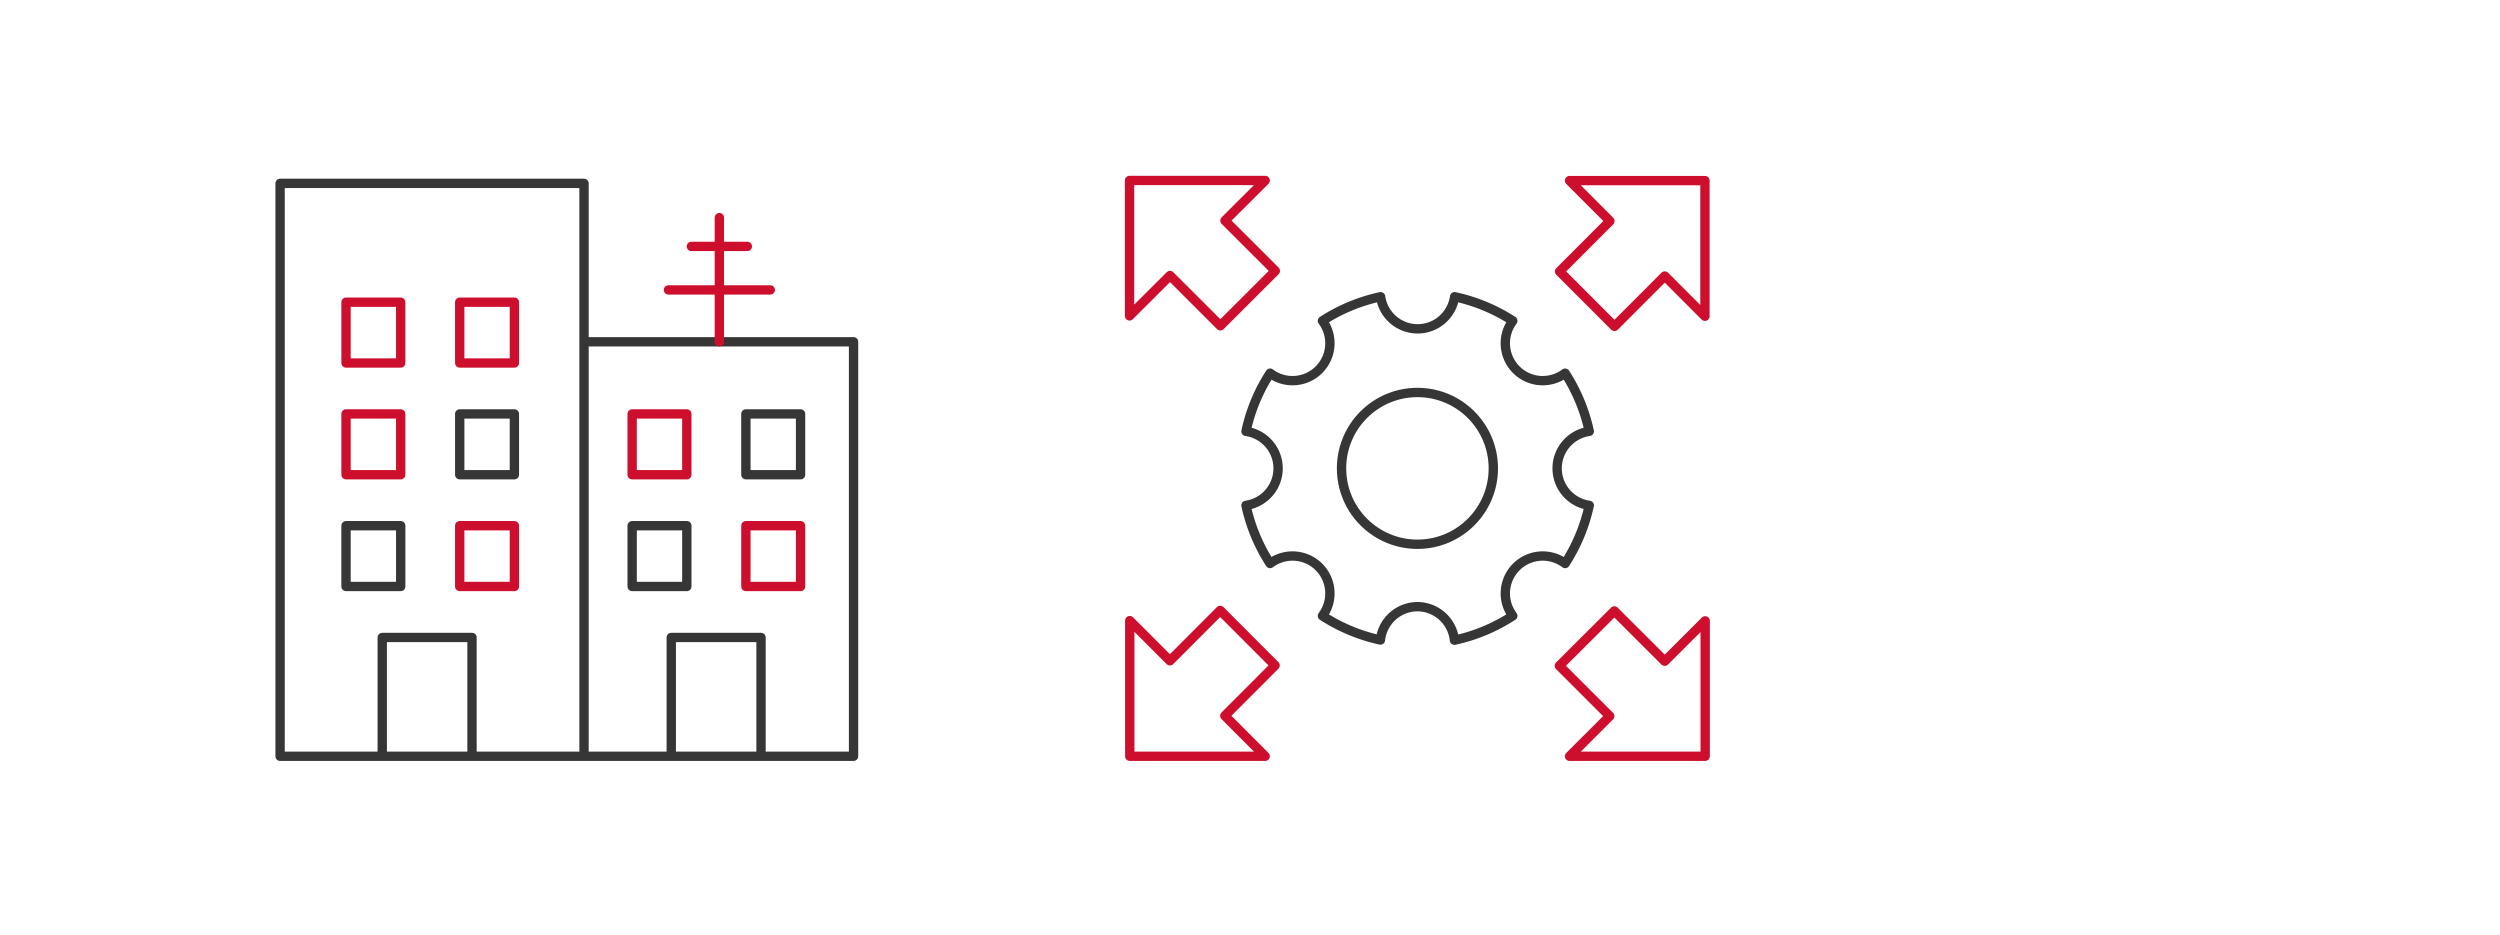 <svg id="Layer_1" data-name="Layer 1" xmlns="http://www.w3.org/2000/svg" viewBox="0 0 535 200"><defs><style>.cls-1,.cls-2{fill:none;stroke-linecap:round;stroke-linejoin:round;stroke-width:2px;}.cls-1{stroke:#363636;}.cls-2{stroke:#ce0e2d;}</style></defs><circle class="cls-1" cx="303.33" cy="100.23" r="16.24"/><path class="cls-1" d="M303.33,129.83a8,8,0,0,0-7.92,7.13A37.33,37.33,0,0,1,283,131.79a8,8,0,0,0-11.2-11.2,37.38,37.38,0,0,1-5.16-12.44,8,8,0,0,0,0-15.84,37.43,37.43,0,0,1,5.16-12.45A8,8,0,0,0,283,68.66a37.31,37.31,0,0,1,12.45-5.16,8,8,0,0,0,15.84,0,37.31,37.31,0,0,1,12.45,5.16,8,8,0,0,0,11.2,11.2,37.43,37.43,0,0,1,5.16,12.45,8,8,0,0,0,0,15.84,37.38,37.38,0,0,1-5.16,12.44,8,8,0,0,0-11.2,11.2A37.33,37.33,0,0,1,311.25,137,8,8,0,0,0,303.33,129.83Z"/><polygon class="cls-2" points="364.86 67.68 364.86 38.65 335.88 38.65 344.52 47.3 333.75 58.09 345.5 69.85 356.26 59.07 364.86 67.68"/><polygon class="cls-2" points="270.75 38.62 241.72 38.62 241.72 67.6 250.38 58.96 261.15 69.72 272.92 57.97 262.14 47.21 270.75 38.62"/><polygon class="cls-2" points="241.77 132.81 241.77 161.84 270.75 161.84 262.11 153.18 272.87 142.4 261.12 130.63 250.36 141.41 241.77 132.81"/><polygon class="cls-2" points="335.88 161.84 364.91 161.84 364.91 132.86 356.25 141.5 345.47 130.74 333.7 142.48 344.48 153.25 335.88 161.84"/><polyline class="cls-1" points="124.98 160.66 124.98 39.24 59.94 39.24 59.94 161.84 182.66 161.84 182.66 73.14 126.01 73.14"/><rect class="cls-2" x="74.05" y="64.67" width="11.7" height="13.01"/><rect class="cls-2" x="98.38" y="64.67" width="11.7" height="13.01"/><rect class="cls-2" x="74.05" y="88.58" width="11.7" height="13.01"/><rect class="cls-1" x="98.38" y="88.58" width="11.7" height="13.01"/><rect class="cls-1" x="74.05" y="112.5" width="11.7" height="13.01"/><polyline class="cls-1" points="81.8 161.16 81.8 136.42 101.01 136.42 101.01 161.16"/><polyline class="cls-1" points="143.65 161.16 143.65 136.42 162.86 136.42 162.86 161.16"/><rect class="cls-2" x="98.38" y="112.5" width="11.7" height="13.01"/><rect class="cls-2" x="135.28" y="88.58" width="11.7" height="13.01"/><rect class="cls-1" x="159.62" y="88.58" width="11.7" height="13.01"/><rect class="cls-1" x="135.28" y="112.5" width="11.7" height="13.01"/><rect class="cls-2" x="159.62" y="112.5" width="11.7" height="13.01"/><line class="cls-2" x1="153.94" y1="73.14" x2="153.94" y2="46.57"/><line class="cls-2" x1="147.96" y1="52.73" x2="159.93" y2="52.73"/><line class="cls-2" x1="143.04" y1="62.04" x2="164.84" y2="62.04"/></svg>